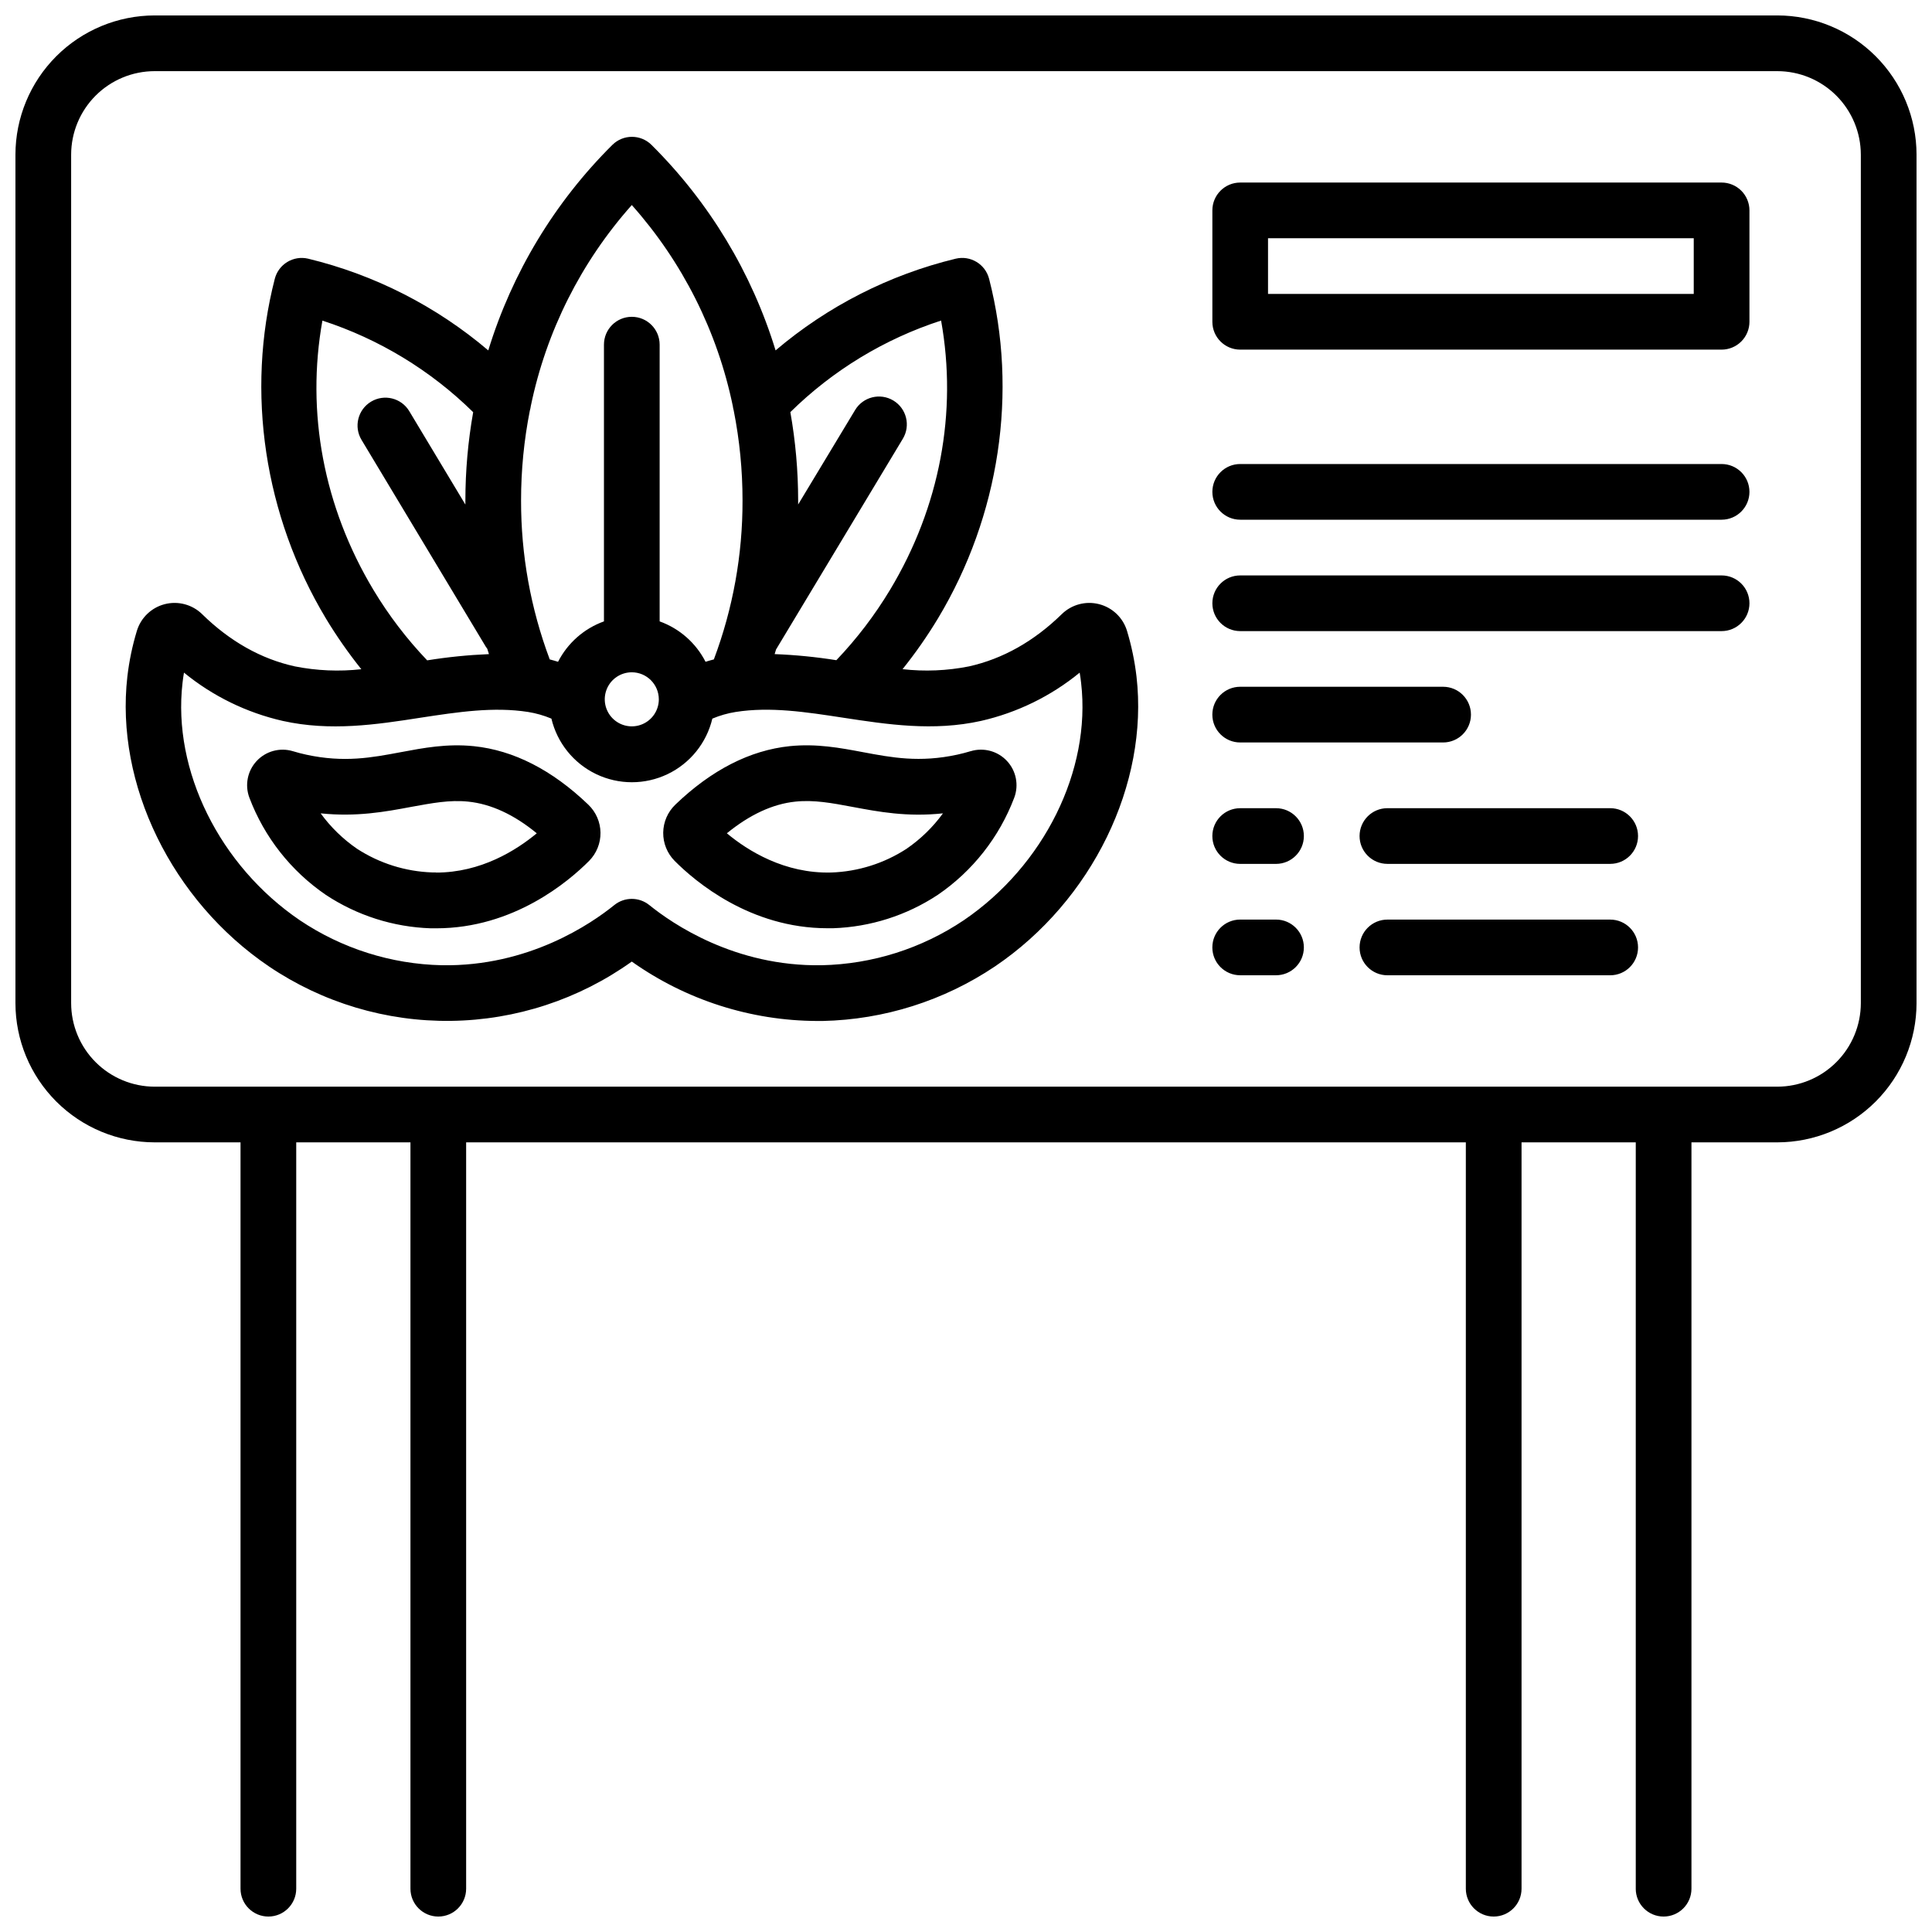 <?xml version="1.0" encoding="UTF-8"?>
<!-- Uploaded to: SVG Repo, www.svgrepo.com, Generator: SVG Repo Mixer Tools -->
<svg width="800px" height="800px" version="1.1" viewBox="144 144 512 512" xmlns="http://www.w3.org/2000/svg">
 <defs>
  <clipPath id="a">
   <path d="m148.09 148.09h503.81v503.81h-503.81z"/>
  </clipPath>
 </defs>
 <g clip-path="url(#a)">
  <path d="m615 148.09h-430.01c-9.781 0.012-19.16 3.902-26.078 10.82-6.918 6.918-10.809 16.297-10.82 26.078v224.85c0.012 9.781 3.902 19.16 10.82 26.078 6.918 6.918 16.297 10.809 26.078 10.82h22.75v197.79c0 4.074 3.305 7.379 7.383 7.379 4.074 0 7.379-3.305 7.379-7.379v-197.79h30.27v197.79c0 4.074 3.301 7.379 7.379 7.379 4.074 0 7.379-3.305 7.379-7.379v-197.79h264.93v197.79c0 4.074 3.305 7.379 7.379 7.379 4.078 0 7.383-3.305 7.383-7.379v-197.79h30.27v197.79h-0.004c0 4.074 3.305 7.379 7.379 7.379 4.078 0 7.383-3.305 7.383-7.379v-197.79h22.75c9.781-0.012 19.164-3.902 26.078-10.82 6.918-6.918 10.812-16.297 10.82-26.078v-224.85c-0.008-9.781-3.902-19.16-10.82-26.078-6.914-6.918-16.297-10.809-26.078-10.82zm22.141 261.75c-0.008 5.867-2.344 11.496-6.496 15.645-4.148 4.152-9.777 6.488-15.645 6.496h-430.01c-5.867-0.008-11.496-2.344-15.645-6.496-4.152-4.148-6.484-9.777-6.492-15.645v-224.85c0.004-5.867 2.336-11.496 6.488-15.648s9.781-6.484 15.648-6.488h430.01c5.871 0.004 11.496 2.336 15.648 6.488s6.484 9.781 6.492 15.648zm-36.902-142.87h-127.57c-4.078 0-7.379 3.301-7.379 7.379 0 4.074 3.301 7.379 7.379 7.379h127.57c4.078 0 7.383-3.305 7.383-7.379 0-4.078-3.305-7.379-7.383-7.379zm-29.52 91.207h-59.039c-4.078 0-7.379 3.305-7.379 7.379 0 4.074 3.301 7.379 7.379 7.379h59.039c4.078 0 7.379-3.305 7.379-7.379 0-4.074-3.301-7.379-7.379-7.379zm29.52-165.8h-127.57c-4.078 0-7.379 3.305-7.379 7.379v29.52c0 4.078 3.301 7.379 7.379 7.379h127.57c1.957 0 3.836-0.777 5.219-2.16 1.383-1.383 2.164-3.262 2.164-5.219v-29.52c0-1.957-0.781-3.836-2.164-5.219-1.383-1.383-3.262-2.16-5.219-2.16zm-7.379 29.52h-112.82v-14.762h112.82zm-323.29 119.85c-7.086-0.727-13.324 0.453-19.344 1.586-7.734 1.457-15.047 2.832-25.043 0.668-1.191-0.254-2.383-0.57-3.562-0.926h-0.004c-3.426-1.031-7.141-0.031-9.586 2.582s-3.199 6.387-1.945 9.738c3.957 10.461 11.035 19.453 20.27 25.762 8.266 5.461 17.887 8.527 27.789 8.855h1.457c20.527 0 35.109-12.43 40.512-17.859 1.969-1.988 3.059-4.688 3.023-7.484-0.035-2.797-1.191-5.465-3.211-7.406-9.594-9.207-19.797-14.426-30.355-15.516zm-9.996 33.457h-1.035c-7.086-0.242-13.973-2.41-19.918-6.269-3.723-2.559-6.984-5.731-9.641-9.387 9.535 0.984 17.133-0.422 23.98-1.711 5.453-0.984 10.156-1.91 15.113-1.398 6.051 0.621 12.145 3.434 18.176 8.395-5.414 4.496-14.773 10.41-26.68 10.41zm213.09-34.441h53.773c4.078 0 7.383-3.305 7.383-7.379 0-4.078-3.305-7.383-7.383-7.383h-53.773c-4.078 0-7.379 3.305-7.379 7.383 0 4.074 3.301 7.379 7.379 7.379zm-71.41 2.301c-1.18 0.355-2.371 0.668-3.562 0.926-9.996 2.164-17.297 0.789-25.043-0.668-6.023-1.133-12.25-2.301-19.344-1.586-10.559 1.094-20.762 6.309-30.336 15.508-2.019 1.941-3.176 4.609-3.211 7.406-0.035 2.797 1.055 5.492 3.023 7.484 5.402 5.434 19.984 17.859 40.512 17.859h1.465c9.898-0.328 19.516-3.394 27.777-8.855 9.227-6.305 16.297-15.293 20.25-25.742 1.262-3.356 0.508-7.137-1.945-9.75-2.453-2.617-6.176-3.613-9.605-2.57zm-17.004 25.871c-5.945 3.867-12.836 6.043-19.926 6.289-12.379 0.344-22.148-5.766-27.699-10.391 6.031-4.922 12.121-7.773 18.176-8.395 4.922-0.512 9.664 0.375 15.113 1.398 6.887 1.289 14.445 2.727 23.98 1.711-2.656 3.656-5.918 6.828-9.645 9.387zm97.91-10.754h-9.496c-4.078 0-7.379 3.305-7.379 7.379 0 4.074 3.301 7.379 7.379 7.379h9.496c4.074 0 7.379-3.305 7.379-7.379 0-4.074-3.305-7.379-7.379-7.379zm88.559 29.52h-59.039c-4.078 0-7.379 3.305-7.379 7.379 0 4.078 3.301 7.379 7.379 7.379h59.039c4.078 0 7.379-3.301 7.379-7.379 0-4.074-3.301-7.379-7.379-7.379zm29.52-91.207h-127.57c-4.078 0-7.379 3.305-7.379 7.379 0 4.074 3.301 7.379 7.379 7.379h127.57c4.078 0 7.383-3.305 7.383-7.379 0-4.074-3.305-7.379-7.383-7.379zm-157.57 14.691c-1.059-3.484-3.859-6.168-7.387-7.074-3.527-0.91-7.273 0.086-9.883 2.625-7.371 7.211-15.656 11.867-24.602 13.863-5.797 1.156-11.738 1.406-17.613 0.738 3.434-4.277 6.574-8.781 9.406-13.48 16.324-27.168 21.254-59.965 13.531-89.969v0.004c-1-3.898-4.941-6.273-8.855-5.336-17.59 4.262-33.938 12.586-47.727 24.305-6.309-20.59-17.609-39.301-32.895-54.473-2.867-2.836-7.484-2.836-10.352 0-15.285 15.172-26.582 33.883-32.895 54.473-13.789-11.719-30.133-20.043-47.723-24.305-3.914-0.93-7.852 1.441-8.855 5.336-7.723 30.004-2.793 62.801 13.531 89.977h-0.004c2.836 4.695 5.981 9.199 9.406 13.48-5.871 0.656-11.812 0.402-17.613-0.75-8.965-1.969-17.25-6.652-24.602-13.863h0.004c-2.613-2.539-6.359-3.535-9.887-2.625-3.527 0.906-6.324 3.59-7.383 7.074-1.199 3.953-2.043 8.008-2.519 12.113-3.277 28.535 11.809 59.395 37.5 76.801 14.242 9.629 31.094 14.672 48.289 14.445 17.191-0.227 33.902-5.711 47.887-15.715 14.359 10.176 31.512 15.676 49.113 15.742h1.484c16.289-0.355 32.137-5.375 45.66-14.465 25.758-17.414 40.773-48.324 37.5-76.809-0.48-4.106-1.324-8.16-2.519-12.113zm-93 4.922 33.594-55.836c2.102-3.492 0.973-8.031-2.523-10.129-3.492-2.102-8.031-0.973-10.129 2.523l-15.094 25.031v-1.074 0.004c-0.004-7.848-0.695-15.684-2.066-23.41 11.25-11.078 24.93-19.387 39.949-24.266 4.367 24.324-0.324 49.379-13.5 71.312-4.051 6.738-8.832 13.008-14.258 18.695-5.414-0.863-10.879-1.402-16.355-1.613 0.129-0.445 0.266-0.848 0.383-1.262zm-65.25-63.301v-0.004c0.113-0.387 0.195-0.781 0.246-1.18 4.09-19.805 13.32-38.18 26.766-53.285 13.441 15.094 22.672 33.461 26.766 53.254 0.051 0.41 0.137 0.816 0.246 1.211 1.555 7.848 2.336 15.824 2.332 23.824 0.035 14.383-2.539 28.656-7.598 42.125-0.738 0.188-1.477 0.402-2.203 0.629-2.547-4.984-6.894-8.812-12.164-10.707v-73.336c0-4.078-3.301-7.379-7.379-7.379-4.074 0-7.379 3.301-7.379 7.379v73.336c-5.269 1.895-9.617 5.723-12.164 10.707-0.727-0.227-1.465-0.441-2.203-0.629-5.055-13.469-7.629-27.742-7.598-42.125-0.004-8.004 0.777-15.992 2.332-23.844zm34.176 76.535v-0.004c-0.004 2.898-1.75 5.508-4.43 6.613-2.676 1.105-5.754 0.488-7.801-1.559-2.047-2.051-2.66-5.133-1.551-7.809 1.109-2.676 3.723-4.418 6.617-4.418 3.949 0.004 7.152 3.203 7.164 7.152zm-89.152-100.37v-0.004c15.02 4.879 28.699 13.188 39.953 24.266-1.371 7.727-2.062 15.562-2.066 23.41v1.074l-14.867-24.746v-0.004c-2.102-3.496-6.637-4.625-10.133-2.523-3.492 2.102-4.625 6.637-2.523 10.129l32.926 54.801c0.129 0.207 0.266 0.383 0.402 0.57 0.137 0.473 0.297 0.984 0.441 1.406-5.484 0.227-10.953 0.777-16.371 1.652-5.43-5.688-10.211-11.957-14.258-18.695-13.188-21.98-17.871-47.035-13.504-71.359zm169.97 158.9c-11.145 7.496-24.211 11.637-37.637 11.926-23.035 0.395-39.617-11.02-45.695-15.941h-0.004c-2.707-2.191-6.582-2.191-9.289 0-6.082 4.922-22.691 16.336-45.695 15.941-13.43-0.289-26.492-4.43-37.641-11.926-21.242-14.445-33.781-39.684-31.082-62.898 0.098-0.906 0.227-1.82 0.383-2.727v0.004c7.621 6.234 16.582 10.617 26.184 12.801 12.633 2.805 24.766 0.984 36.496-0.848 9.969-1.523 19.387-2.953 28.535-1.523h0.004c2.113 0.34 4.184 0.934 6.156 1.762 1.531 6.445 5.894 11.855 11.871 14.715 5.981 2.859 12.93 2.859 18.906 0 5.981-2.859 10.344-8.27 11.871-14.715 1.977-0.828 4.043-1.422 6.16-1.762 9.18-1.445 18.598 0 28.535 1.523 11.73 1.789 23.863 3.652 36.496 0.848 9.59-2.184 18.543-6.562 26.156-12.793 0.156 0.906 0.285 1.82 0.383 2.727 2.688 23.203-9.848 48.441-31.094 62.887zm82.746-0.176h-9.496c-4.078 0-7.379 3.305-7.379 7.379 0 4.078 3.301 7.379 7.379 7.379h9.496c4.074 0 7.379-3.301 7.379-7.379 0-4.074-3.305-7.379-7.379-7.379z"/>
 </g>
</svg>